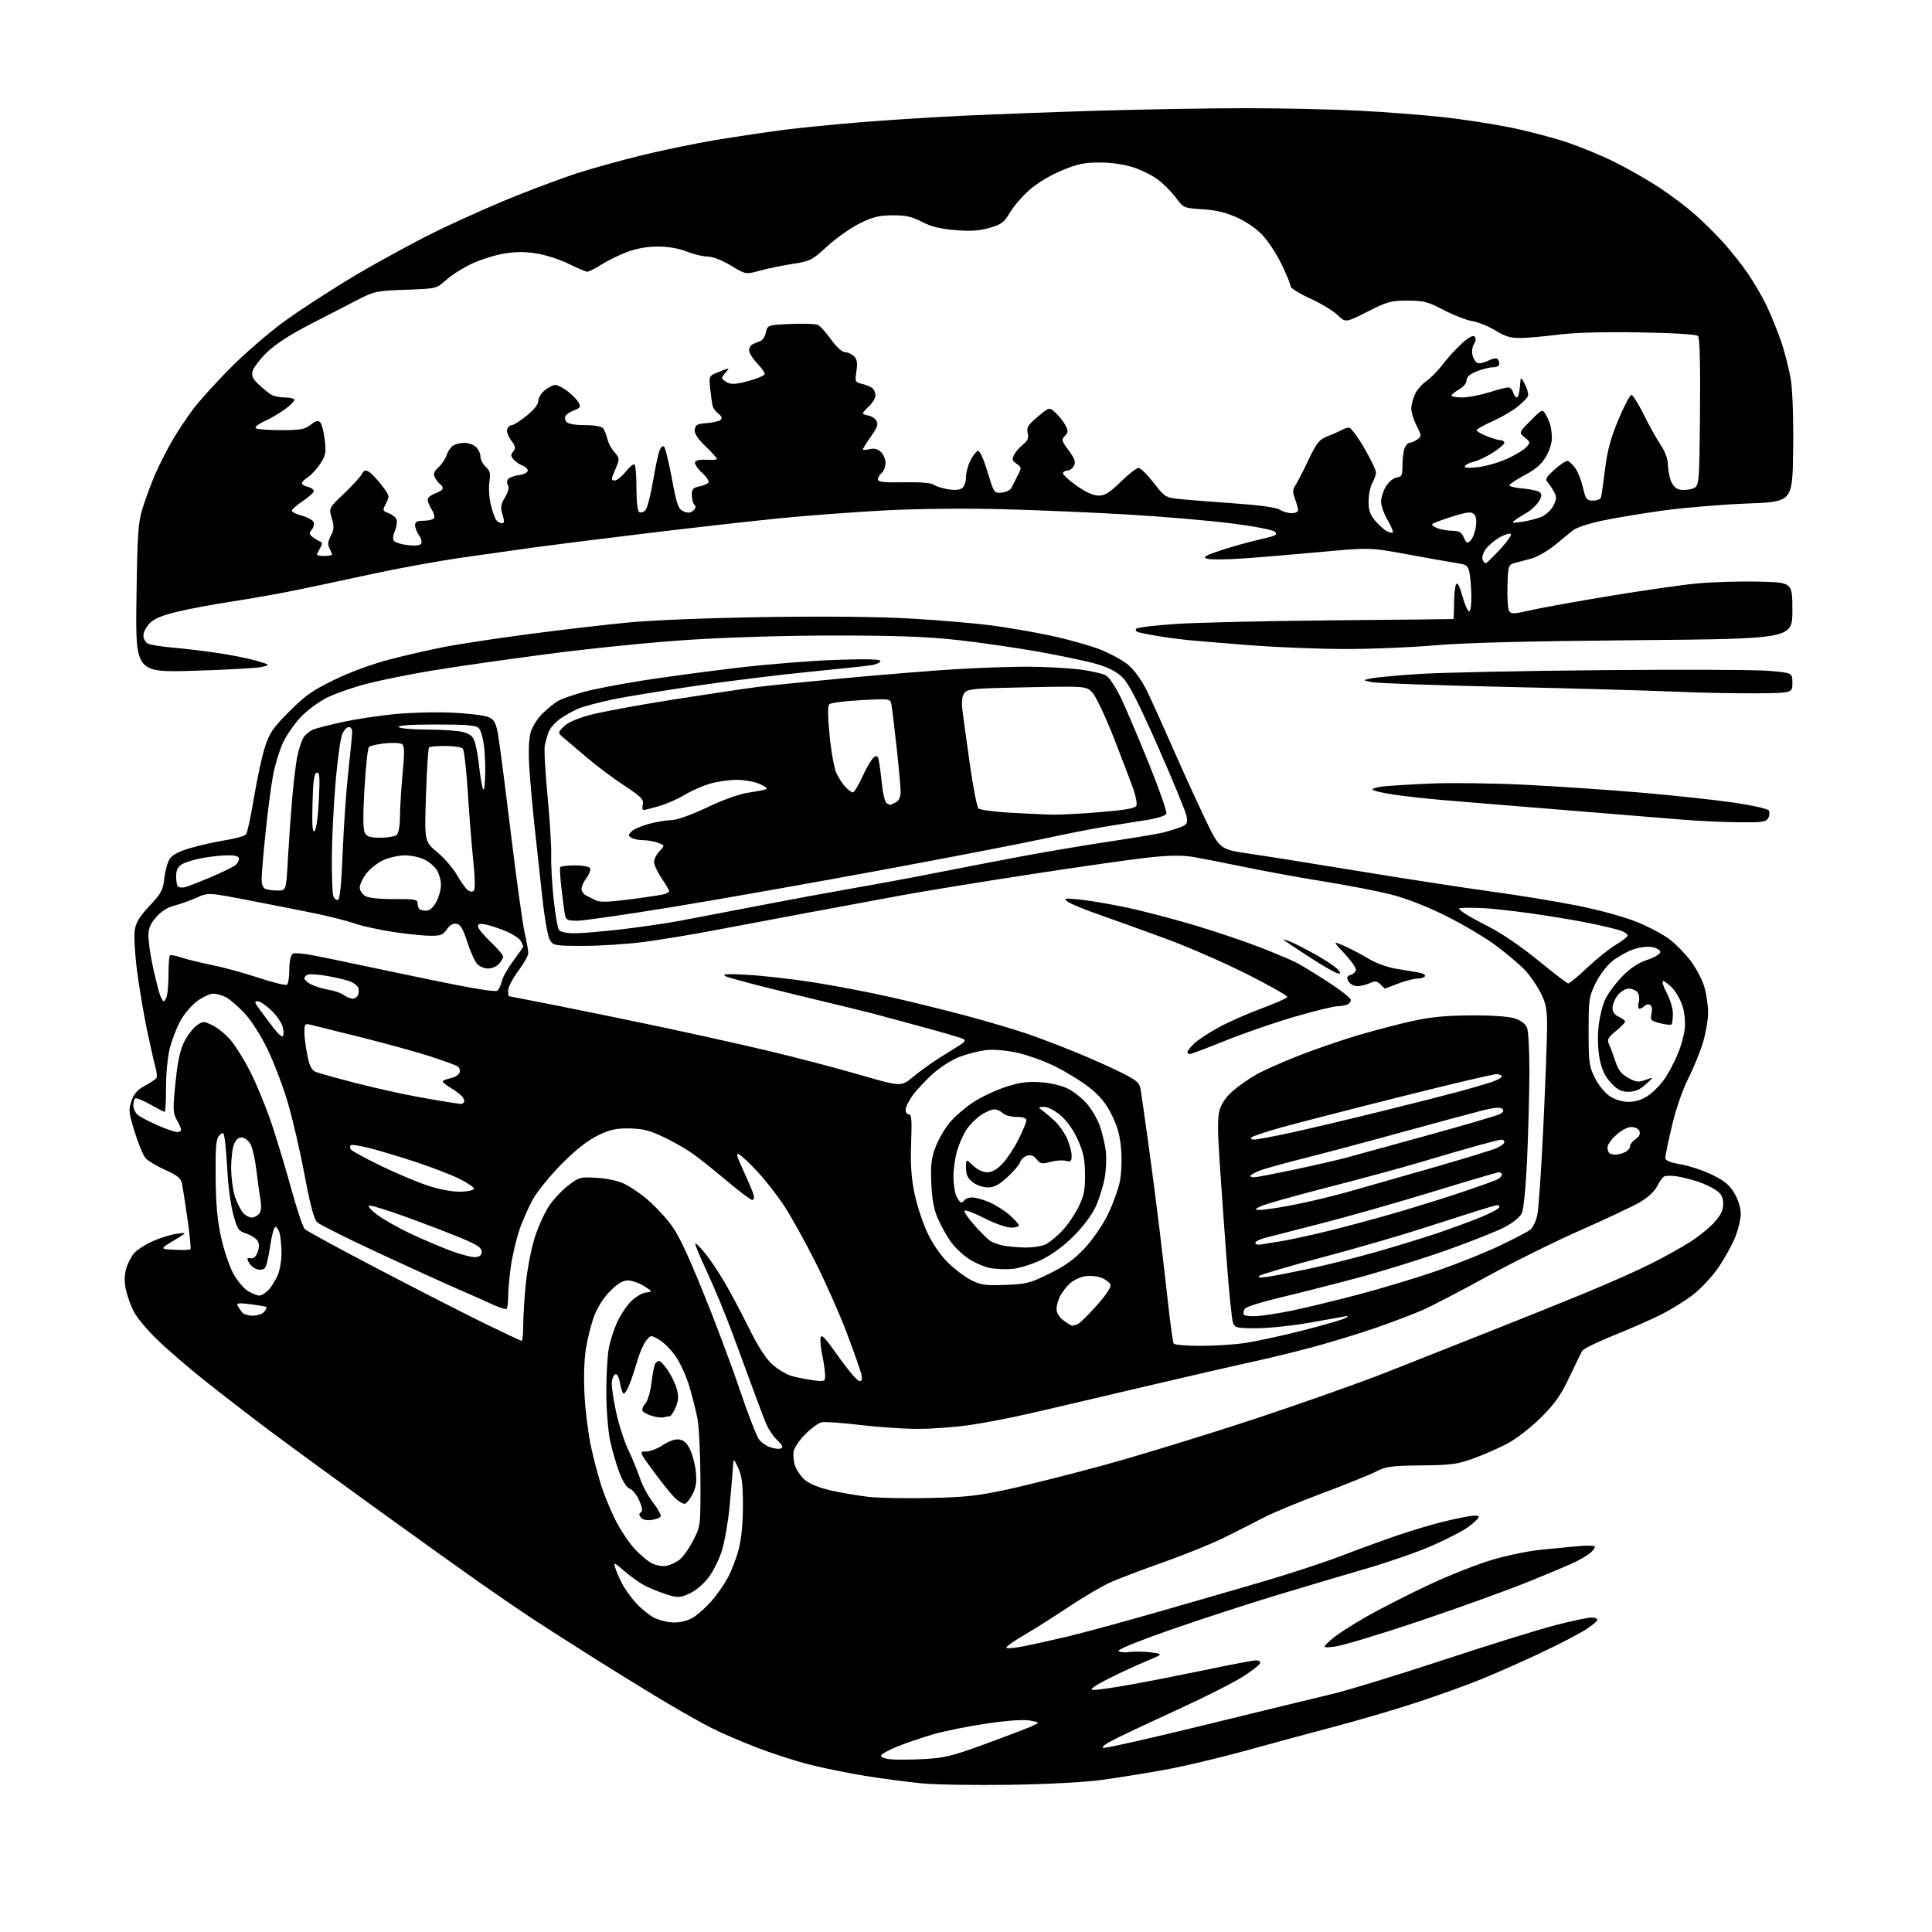 <?xml version="1.0" encoding="UTF-8" standalone="no"?>
<svg 
  version="1.1" 
  xmlns="http://www.w3.org/2000/svg" 
  xmlns:xlink="http://www.w3.org/1999/xlink" 
  xmlns:svg="http://www.w3.org/2000/svg"
  xmlns:rdf="http://www.w3.org/1999/02/22-rdf-syntax-ns#"
  xmlns:cc="http://creativecommons.org/ns#"
  xmlns:dc="http://purl.org/dc/elements/1.1/"
  viewBox="0 0 768 768"
  width="768"
  height="768"
>
<style>svg {background-color: white; }</style>"
<path stroke="none" fill="black" fill-rule="evenodd" d="M401.50,709.48C387.75,709.69 372.00,709.44 366.50,708.92C361.00,708.40 350.92,707.07 344.10,705.97C337.28,704.86 327.15,702.81 321.60,701.40C316.04,700.00 306.51,696.90 300.42,694.52C294.32,692.14 286.52,688.78 283.09,687.04C279.65,685.31 271.82,680.92 265.67,677.28C259.53,673.65 246.62,665.72 237.00,659.67C227.38,653.62 215.68,646.13 211.00,643.04C206.32,639.94 197.10,633.62 190.50,628.99C183.90,624.36 165.45,611.15 149.50,599.64C133.55,588.12 114.44,574.16 107.02,568.60C99.61,563.05 88.14,554.19 81.52,548.93C74.91,543.67 66.30,536.24 62.38,532.43C58.47,528.62 54.32,523.63 53.16,521.34C52.00,519.05 50.60,515.18 50.06,512.76C49.39,509.76 49.41,507.08 50.13,504.42C50.71,502.26 52.16,499.43 53.35,498.11C54.53,496.80 57.86,494.67 60.75,493.38C63.64,492.08 67.92,490.76 70.25,490.44C74.50,489.86 74.50,489.86 69.00,493.18C63.50,496.50 63.50,496.50 69.36,496.80C72.59,496.97 75.44,496.89 75.70,496.63C75.97,496.37 75.45,491.06 74.57,484.83C73.68,478.60 72.69,472.22 72.38,470.66C71.91,468.35 70.66,467.31 65.65,465.05C62.27,463.52 58.76,461.42 57.85,460.39C56.94,459.35 55.01,454.68 53.56,450.00C51.15,442.24 51.04,441.16 52.28,437.61C53.26,434.78 54.69,433.15 57.56,431.61C59.72,430.45 61.78,429.10 62.14,428.62C62.49,428.13 62.38,426.33 61.88,424.62C61.39,422.90 59.89,416.32 58.55,410.00C57.22,403.68 55.39,392.91 54.50,386.07C53.60,379.14 53.19,371.86 53.57,369.61C54.06,366.66 55.63,364.13 59.48,360.05C64.10,355.15 64.79,353.87 65.33,349.12C65.66,346.17 66.63,342.69 67.47,341.40C68.51,339.81 71.19,338.42 75.76,337.09C79.46,336.00 85.74,334.60 89.69,333.98C93.65,333.35 97.31,332.31 97.81,331.67C98.32,331.03 99.74,324.43 100.97,317.00C102.21,309.57 104.15,300.57 105.30,297.00C107.08,291.43 108.46,289.41 114.94,282.89C121.28,276.50 124.19,274.45 133.00,270.18C139.25,267.16 148.16,263.89 155.00,262.11C161.32,260.47 171.22,258.21 177.00,257.09C182.78,255.97 197.85,253.69 210.50,252.03C223.15,250.36 240.93,248.29 250.00,247.43C259.65,246.51 282.27,245.62 304.50,245.29C328.73,244.94 349.75,245.16 362.50,245.91C373.50,246.56 387.62,247.76 393.89,248.58C400.15,249.40 410.72,251.21 417.39,252.62C424.05,254.02 432.91,256.49 437.08,258.09C441.24,259.70 446.44,262.54 448.62,264.41C450.96,266.41 453.94,270.58 455.90,274.59C457.72,278.32 462.27,288.38 466.01,296.94C469.76,305.50 475.53,318.16 478.83,325.07C484.84,337.64 484.84,337.64 496.67,339.36C503.18,340.30 523.35,343.52 541.50,346.50C559.65,349.48 583.05,353.08 593.50,354.50C603.95,355.92 619.14,358.42 627.26,360.04C635.60,361.71 645.79,364.52 650.66,366.48C655.41,368.40 661.33,371.55 663.82,373.49C666.31,375.43 670.06,379.30 672.16,382.09C674.25,384.88 676.65,389.46 677.49,392.26C678.32,395.07 679.00,399.71 679.00,402.58C679.00,405.44 678.05,410.87 676.89,414.63C675.72,418.40 673.07,424.86 670.99,428.99C668.78,433.39 666.13,441.09 664.61,447.57C663.17,453.66 662.00,459.35 662.00,460.21C662.00,461.36 663.70,462.08 668.25,462.88C671.69,463.49 677.31,465.36 680.74,467.05C685.54,469.41 687.56,471.11 689.49,474.40C691.04,477.03 691.99,480.18 691.98,482.59C691.96,484.74 690.93,488.98 689.69,492.00C688.44,495.02 685.50,500.33 683.15,503.78C680.80,507.24 676.32,512.07 673.19,514.53C670.06,516.99 664.15,520.66 660.06,522.68C655.97,524.71 647.45,528.44 641.14,530.98C634.82,533.52 629.30,536.25 628.88,537.05C628.45,537.85 626.18,542.55 623.83,547.50C620.47,554.60 618.08,557.98 612.53,563.51C608.54,567.49 602.80,571.94 599.25,573.82C595.81,575.63 589.73,578.31 585.75,579.75C579.38,582.07 576.87,582.40 565.00,582.52C553.07,582.65 550.98,582.93 547.07,584.94C544.63,586.20 534.96,590.10 525.57,593.61C516.18,597.13 505.57,601.54 502.00,603.43C498.43,605.31 491.45,608.84 486.50,611.28C481.55,613.72 470.75,618.09 462.50,621.00C454.25,623.90 444.77,627.50 441.44,628.99C438.10,630.48 430.68,634.85 424.94,638.68C419.20,642.52 411.24,647.56 407.25,649.88C403.26,652.19 400.00,654.47 400.00,654.93C400.00,655.39 403.04,655.18 406.75,654.45C410.46,653.73 418.45,651.95 424.50,650.51C430.55,649.06 446.30,644.79 459.50,641.00C472.70,637.22 491.98,631.65 502.35,628.61C512.72,625.58 526.67,620.99 533.35,618.42C540.03,615.85 550.00,612.22 555.50,610.34C561.00,608.47 568.88,606.10 573.00,605.08C577.12,604.05 582.22,602.97 584.32,602.66C586.82,602.30 588.01,602.48 587.77,603.18C587.57,603.78 585.63,605.55 583.46,607.13C581.28,608.70 574.83,612.02 569.13,614.49C563.43,616.97 551.73,621.04 543.13,623.54C534.53,626.04 518.50,630.80 507.50,634.12C496.50,637.44 477.72,643.55 465.77,647.70C453.37,652.01 444.30,655.67 444.64,656.23C444.98,656.77 446.88,656.99 448.88,656.71C450.87,656.43 454.75,656.50 457.50,656.85C462.50,657.50 462.50,657.50 455.50,660.42C451.65,662.02 444.90,665.15 440.50,667.36C435.71,669.77 433.18,671.53 434.18,671.75C435.11,671.95 442.08,670.99 449.68,669.62C457.28,668.24 471.15,665.51 480.50,663.56C489.85,661.60 498.29,660.00 499.25,660.00C500.21,660.00 501.00,660.46 501.00,661.02C501.00,661.58 497.96,663.99 494.25,666.38C490.54,668.76 479.40,674.42 469.50,678.95C459.60,683.48 448.19,688.84 444.14,690.85C439.29,693.26 437.45,694.60 438.73,694.80C439.80,694.96 457.96,690.85 479.08,685.67C500.21,680.48 522.67,675.03 529.00,673.54C535.33,672.06 555.35,665.94 573.50,659.95C591.65,653.96 611.82,647.69 618.32,646.03C624.82,644.36 631.23,643.00 632.57,643.00C633.91,643.00 635.00,643.40 635.00,643.90C635.00,644.39 632.85,646.17 630.23,647.85C627.61,649.54 619.72,653.63 612.70,656.94C605.68,660.26 595.11,664.95 589.22,667.36C583.32,669.77 571.52,674.02 563.00,676.81C554.48,679.60 539.85,683.90 530.50,686.36C521.15,688.83 505.18,693.15 495.00,695.96C484.82,698.77 470.43,702.18 463.00,703.53C455.57,704.87 444.32,706.68 438.00,707.54C431.17,708.47 416.36,709.26 401.50,709.48zM367.00,699.27C375.33,698.85 378.33,698.12 391.31,693.38C399.45,690.41 407.77,687.24 409.81,686.34C413.50,684.70 413.50,684.70 409.50,683.95C406.95,683.47 400.70,683.90 392.31,685.12C385.05,686.17 375.38,688.12 370.81,689.46C366.24,690.80 359.82,692.99 356.54,694.34C353.25,695.69 350.41,697.26 350.22,697.83C350.03,698.40 351.59,699.07 353.69,699.32C355.78,699.56 361.77,699.54 367.00,699.27zM530.62,654.54C525.50,655.12 525.50,655.12 529.13,651.81C531.13,649.99 537.65,645.75 543.63,642.39C549.61,639.03 560.80,633.35 568.50,629.76C576.20,626.17 587.23,621.82 593.00,620.09C598.77,618.37 607.55,616.55 612.50,616.05C617.45,615.55 624.31,614.89 627.75,614.59C631.19,614.28 634.00,614.40 634.00,614.86C634.00,615.32 633.21,616.38 632.25,617.23C631.29,618.07 628.70,619.66 626.50,620.75C624.30,621.84 615.52,625.55 607.00,628.99C598.48,632.43 578.95,639.46 563.62,644.61C548.28,649.76 533.43,654.23 530.62,654.54zM267.88,644.96C270.63,644.98 273.51,644.23 275.60,642.94C277.44,641.80 280.66,638.92 282.76,636.54C284.85,634.16 287.78,629.98 289.27,627.25C290.75,624.52 292.72,619.41 293.64,615.89C294.72,611.78 295.32,605.58 295.32,598.50C295.32,589.84 294.92,586.65 293.44,583.50C291.57,579.50 291.57,579.50 291.30,584.00C291.15,586.48 290.55,593.34 289.98,599.25C289.41,605.16 288.05,612.85 286.98,616.34C285.90,619.84 283.48,624.70 281.61,627.15C279.69,629.67 276.43,632.40 274.10,633.46C270.48,635.09 269.47,635.16 265.74,634.04C263.41,633.34 259.60,631.88 257.28,630.79C254.96,629.70 250.97,626.96 248.40,624.71C244.26,621.06 243.82,620.88 244.50,623.05C244.91,624.40 246.12,627.21 247.17,629.30C248.22,631.38 250.72,634.90 252.72,637.11C254.72,639.32 257.96,641.98 259.93,643.02C261.89,644.06 265.47,644.93 267.88,644.96zM265.00,622.44C266.38,622.15 268.62,621.10 270.00,620.11C271.38,619.12 273.85,615.68 275.50,612.46C278.50,606.62 278.50,606.62 278.44,588.06C278.40,577.85 277.85,566.88 277.21,563.68C276.57,560.47 275.12,554.78 274.00,551.02C272.88,547.26 270.51,542.02 268.73,539.38C266.96,536.74 263.97,533.69 262.10,532.61C258.71,530.64 258.71,530.64 256.85,532.94C255.82,534.20 254.26,537.77 253.37,540.87C252.48,543.97 251.08,548.19 250.26,550.25C249.45,552.31 248.42,554.00 247.98,554.00C247.54,554.00 246.87,552.18 246.49,549.95C246.09,547.57 245.33,546.05 244.65,546.28C244.02,546.48 243.36,547.84 243.19,549.29C243.02,550.74 243.78,556.10 244.89,561.21C246.00,566.32 248.22,573.20 249.81,576.50C251.40,579.80 253.47,584.81 254.40,587.64C255.33,590.47 257.69,594.84 259.64,597.34C261.59,599.84 262.92,602.32 262.60,602.83C262.29,603.35 260.66,603.97 258.99,604.21C257.13,604.49 255.51,604.12 254.80,603.25C253.93,602.22 253.92,601.66 254.76,601.15C255.56,600.66 255.36,599.28 254.06,596.37C253.05,594.13 251.39,592.07 250.36,591.79C249.21,591.48 247.64,589.05 246.23,585.39C244.97,582.15 243.30,576.35 242.49,572.50C241.69,568.64 241.03,560.06 241.02,553.39C241.01,546.72 241.45,538.88 242.01,535.96C242.56,533.04 244.06,528.36 245.34,525.57C246.62,522.77 249.10,519.06 250.84,517.31C252.59,515.56 255.26,513.98 256.76,513.80C259.50,513.46 259.50,513.46 256.00,511.24C254.07,510.01 251.20,509.01 249.62,509.00C247.55,509.00 245.54,510.21 242.52,513.25C239.91,515.87 237.48,519.71 236.15,523.27C234.98,526.45 233.50,532.30 232.88,536.27C232.19,540.66 231.99,548.01 232.38,555.00C232.73,561.33 233.92,570.55 235.02,575.50C236.11,580.45 237.97,587.42 239.15,591.00C240.32,594.58 242.82,600.57 244.69,604.33C246.57,608.09 249.99,613.21 252.30,615.73C254.61,618.24 257.85,620.89 259.50,621.63C261.15,622.37 263.62,622.73 265.00,622.44zM272.36,597.74C271.73,597.93 270.07,597.06 268.66,595.80C267.25,594.53 263.38,589.79 260.05,585.25C254.01,577.00 254.01,577.00 256.86,577.00C258.44,577.00 261.41,575.85 263.49,574.45C265.74,572.91 268.30,572.01 269.87,572.20C271.77,572.42 273.01,573.54 274.32,576.22C275.32,578.27 276.36,582.32 276.63,585.22C276.99,589.12 276.65,591.40 275.31,593.94C274.32,595.83 272.99,597.54 272.36,597.74zM369.50,595.48C383.69,595.17 388.79,594.61 400.36,592.11C407.99,590.46 425.09,586.15 438.36,582.54C451.64,578.93 478.25,570.79 497.50,564.45C516.75,558.11 541.05,549.52 551.50,545.36C561.95,541.19 579.95,534.07 591.50,529.52C603.05,524.97 620.23,518.06 629.69,514.16C639.14,510.27 651.04,504.99 656.13,502.43C661.23,499.87 668.19,496.01 671.61,493.85C675.04,491.69 679.45,488.14 681.42,485.96C684.06,483.03 685.00,481.09 685.00,478.57C685.00,475.96 684.34,474.67 682.25,473.19C680.74,472.11 677.48,470.56 675.00,469.73C672.52,468.91 668.70,467.95 666.50,467.60C664.30,467.26 662.00,467.32 661.39,467.74C660.78,468.16 659.53,469.96 658.62,471.74C657.62,473.69 654.87,476.18 651.73,477.99C648.85,479.64 638.22,484.64 628.11,489.11C617.99,493.57 601.23,501.88 590.87,507.57C580.50,513.26 568.98,519.25 565.26,520.88C561.54,522.50 553.16,525.67 546.63,527.92C540.11,530.17 529.08,533.54 522.13,535.42C515.19,537.29 503.88,540.05 497.00,541.54C490.12,543.03 470.55,547.53 453.50,551.55C436.45,555.57 416.65,560.21 409.50,561.85C402.35,563.50 391.72,565.56 385.87,566.42C380.03,567.29 370.59,568.00 364.91,568.00C359.23,568.00 348.77,567.29 341.67,566.42C334.57,565.55 327.75,565.10 326.51,565.41C325.27,565.72 322.45,567.78 320.24,570.00C318.02,572.21 315.92,575.19 315.56,576.61C315.20,578.04 315.41,580.72 316.02,582.57C316.63,584.42 318.45,587.04 320.06,588.40C321.88,589.92 325.85,591.50 330.51,592.53C334.65,593.45 341.29,594.58 345.27,595.03C349.24,595.49 360.15,595.69 369.50,595.48zM309.25,575.94C310.21,575.97 311.00,575.63 311.00,575.17C311.00,574.72 309.93,573.35 308.63,572.12C307.32,570.89 305.54,568.23 304.66,566.20C303.79,564.16 301.44,558.00 299.44,552.50C297.44,547.00 293.62,536.63 290.95,529.46C288.28,522.28 283.81,511.53 281.03,505.56C278.24,499.59 276.14,494.52 276.37,494.30C276.59,494.07 278.36,495.83 280.30,498.20C282.23,500.56 285.79,505.88 288.19,510.00C290.60,514.12 294.94,522.31 297.84,528.18C301.29,535.19 304.43,540.06 306.98,542.36C309.11,544.29 312.58,546.36 314.68,546.97C316.78,547.57 320.64,548.34 323.25,548.67C327.85,549.26 328.00,549.20 328.00,546.69C328.00,545.26 327.52,541.84 326.93,539.09C326.33,536.33 326.00,533.08 326.18,531.86C326.44,530.08 327.86,531.55 333.35,539.32C337.12,544.64 340.84,549.00 341.62,549.00C342.66,549.00 342.86,548.26 342.39,546.25C342.03,544.74 339.45,537.42 336.66,530.00C333.87,522.58 328.17,509.73 324.01,501.46C319.84,493.19 314.25,483.13 311.58,479.12C308.91,475.10 304.24,469.14 301.21,465.86C298.18,462.59 294.89,459.48 293.89,458.94C292.45,458.17 292.76,459.42 295.46,465.24C297.32,469.23 299.13,473.51 299.49,474.75C299.88,476.13 299.70,477.00 299.02,477.00C298.40,477.00 293.76,473.50 288.70,469.22C283.64,464.94 277.35,459.96 274.73,458.16C272.10,456.35 266.96,453.47 263.30,451.76C258.07,449.31 255.24,448.63 250.07,448.57C244.73,448.51 242.38,449.05 237.52,451.44C233.58,453.37 228.79,457.13 223.52,462.44C219.11,466.87 214.01,473.05 212.18,476.17C210.35,479.28 207.80,484.97 206.50,488.81C205.20,492.65 203.66,499.25 203.07,503.47C202.48,507.69 202.00,513.06 202.00,515.41C202.00,517.75 201.73,519.94 201.40,520.27C201.06,520.60 198.48,519.80 195.65,518.48C192.82,517.16 186.45,514.33 181.50,512.20C176.55,510.06 162.47,503.65 150.22,497.95C137.96,492.25 127.12,486.83 126.12,485.90C124.82,484.69 123.37,479.24 121.03,466.85C119.23,457.31 116.21,444.32 114.32,438.00C112.44,431.68 108.85,422.27 106.36,417.11C103.69,411.60 99.91,405.68 97.19,402.77C94.65,400.05 91.33,397.19 89.83,396.41C88.33,395.64 86.04,395.00 84.75,395.00C83.45,395.00 80.59,396.33 78.38,397.95C76.18,399.57 73.18,403.09 71.72,405.77C70.26,408.46 68.38,413.30 67.53,416.53C66.66,419.88 66.00,426.64 66.00,432.21C66.00,437.59 65.77,442.00 65.48,442.00C65.20,442.00 62.58,440.65 59.65,439.00C56.73,437.35 54.03,436.30 53.67,436.67C53.30,437.03 53.00,438.31 53.00,439.51C53.00,440.71 53.79,442.35 54.75,443.17C55.71,443.98 59.26,445.85 62.63,447.32C65.99,448.79 69.48,450.00 70.38,450.00C71.27,450.00 72.00,449.59 72.00,449.08C72.00,448.58 71.23,446.82 70.29,445.18C68.74,442.49 68.69,441.05 69.75,430.46C70.60,421.99 71.56,417.45 73.21,414.16C74.47,411.65 76.68,408.75 78.13,407.70C80.65,405.87 80.90,405.86 84.41,407.53C86.42,408.48 89.67,411.11 91.63,413.38C93.58,415.65 97.21,421.50 99.67,426.39C102.14,431.29 105.91,440.51 108.04,446.89C110.17,453.28 113.69,464.97 115.87,472.87C118.04,480.78 120.42,487.85 121.16,488.59C121.90,489.32 135.10,496.51 150.50,504.55C165.90,512.60 184.86,522.29 192.64,526.09C200.41,529.89 207.05,533.00 207.39,533.00C207.72,533.00 208.00,530.12 208.00,526.61C208.00,523.09 208.47,515.62 209.05,510.01C209.62,504.40 211.20,496.29 212.56,491.99C213.92,487.70 216.49,482.02 218.26,479.37C220.04,476.73 223.52,473.04 225.98,471.17C230.29,467.90 230.73,467.78 237.48,468.23C241.85,468.51 246.04,469.47 248.57,470.77C250.81,471.92 254.56,474.46 256.91,476.43C259.27,478.39 263.21,482.45 265.67,485.44C269.15,489.67 272.12,495.67 278.91,512.19C283.73,523.91 290.48,541.83 293.91,552.00C297.35,562.17 300.91,571.34 301.83,572.37C302.75,573.40 304.40,574.60 305.50,575.05C306.60,575.50 308.29,575.90 309.25,575.94zM263.83,563.41C263.10,563.63 261.06,563.40 259.30,562.89C257.54,562.38 255.81,561.50 255.45,560.92C255.10,560.35 255.56,559.04 256.49,558.01C257.45,556.95 258.52,553.34 258.98,549.65C259.42,546.08 260.09,542.67 260.45,542.08C260.82,541.48 261.53,541.00 262.02,541.00C262.52,541.00 264.08,542.69 265.49,544.75C266.89,546.81 268.50,550.17 269.05,552.21C269.82,555.05 269.71,556.76 268.58,559.46C267.77,561.41 266.67,563.00 266.13,563.00C265.60,563.00 264.56,563.18 263.83,563.41zM476.99,535.00C482.41,535.00 490.28,534.52 494.46,533.94C498.64,533.36 509.07,531.11 517.63,528.94C526.20,526.76 533.95,524.51 534.85,523.93C536.20,523.07 536.04,522.97 534.00,523.38C532.62,523.66 526.15,524.82 519.62,525.95C513.09,527.08 503.96,528.00 499.35,528.00C491.55,528.00 490.89,527.84 490.12,525.75C489.67,524.51 488.56,513.60 487.65,501.50C486.74,489.40 485.48,471.73 484.85,462.23C483.97,449.05 483.97,444.04 484.87,441.04C485.61,438.57 487.59,435.80 490.22,433.54C492.52,431.57 496.67,428.68 499.45,427.12C502.23,425.55 509.68,422.23 516.00,419.74C522.33,417.24 532.96,413.58 539.63,411.59C546.30,409.61 556.20,407.02 561.63,405.83C568.90,404.25 575.06,403.67 585.00,403.64C593.58,403.61 599.89,404.07 602.31,404.89C604.75,405.73 606.46,407.09 607.06,408.66C607.58,410.02 607.98,417.96 607.96,426.32C607.93,434.67 607.53,450.05 607.06,460.50C606.56,471.53 605.69,480.62 604.97,482.18C604.23,483.80 601.52,486.02 598.12,487.81C595.03,489.44 584.62,493.57 575.00,496.99C565.38,500.41 549.40,505.37 539.50,508.01C529.60,510.65 515.69,514.19 508.58,515.87C501.47,517.56 495.29,519.51 494.85,520.22C494.40,520.92 494.18,521.95 494.36,522.50C494.55,523.05 496.90,523.36 499.60,523.18C502.29,523.00 508.67,522.00 513.77,520.96C518.87,519.91 530.79,517.01 540.27,514.52C549.75,512.02 564.02,507.69 572.00,504.90C579.98,502.11 591.00,497.67 596.50,495.03C602.00,492.40 607.31,489.61 608.31,488.84C609.30,488.07 610.54,485.52 611.07,483.17C611.60,480.83 612.70,464.86 613.51,447.70C614.32,430.54 614.99,412.74 614.99,408.15C615.00,401.17 614.58,398.94 612.43,394.65C611.02,391.82 608.21,387.75 606.18,385.62C604.16,383.49 599.03,379.14 594.78,375.96C590.54,372.78 581.54,367.43 574.78,364.08C567.00,360.22 558.95,357.09 552.81,355.54C547.48,354.20 535.78,351.92 526.81,350.49C517.84,349.06 503.75,346.50 495.50,344.80C487.25,343.11 477.80,341.25 474.51,340.68C470.29,339.95 465.26,339.98 457.51,340.77C451.45,341.38 430.30,344.38 410.50,347.42C390.70,350.46 367.30,354.27 358.50,355.89C349.70,357.50 332.60,360.67 320.50,362.94C308.40,365.20 291.52,368.38 283.00,369.99C274.48,371.61 262.19,373.63 255.70,374.47C249.21,375.31 238.53,376.00 231.97,376.00C220.69,376.00 219.97,375.88 218.62,373.75C217.81,372.48 216.49,365.18 215.60,357.00C214.72,349.02 213.35,336.43 212.55,329.00C211.74,321.57 210.79,311.00 210.43,305.50C210.01,299.12 210.18,294.00 210.89,291.35C211.56,288.91 213.56,285.69 215.76,283.53C217.82,281.51 220.68,279.23 222.13,278.46C223.57,277.70 228.04,276.17 232.05,275.05C236.06,273.94 246.63,271.90 255.55,270.51C264.46,269.12 281.37,266.84 293.13,265.45C304.88,264.06 322.49,262.64 332.25,262.31C344.25,261.90 350.00,262.04 350.00,262.74C350.00,263.31 348.54,264.04 346.75,264.37C344.96,264.69 334.05,265.87 322.50,266.98C310.95,268.09 290.48,270.61 277.00,272.57C263.52,274.53 248.22,277.04 243.00,278.16C237.78,279.28 231.93,280.85 230.00,281.65C228.07,282.44 224.85,284.23 222.84,285.62C220.83,287.01 218.73,289.35 218.17,290.82C217.62,292.30 216.90,294.73 216.57,296.23C216.24,297.73 216.72,306.73 217.64,316.23C218.56,325.73 219.22,336.43 219.11,340.00C219.00,343.57 219.44,351.45 220.08,357.50C220.73,363.55 221.71,369.06 222.25,369.75C222.82,370.46 225.46,371.00 228.37,371.00C231.19,371.00 239.55,370.29 246.94,369.43C254.34,368.57 264.91,367.03 270.44,366.00C275.97,364.97 289.95,362.29 301.50,360.05C313.05,357.81 330.38,354.61 340.00,352.93C349.62,351.26 364.02,348.58 372.00,346.99C379.98,345.40 395.05,342.49 405.50,340.53C415.95,338.57 432.15,335.84 441.50,334.45C450.85,333.06 460.30,331.47 462.50,330.92C464.70,330.36 467.78,329.40 469.35,328.79C471.83,327.82 472.14,327.26 471.71,324.57C471.43,322.87 466.36,310.51 460.45,297.12C452.68,279.53 448.76,271.83 446.34,269.41C444.05,267.11 440.85,265.42 436.24,264.04C432.53,262.94 422.07,260.71 413.00,259.09C403.93,257.48 389.30,255.37 380.50,254.40C368.63,253.09 356.23,252.64 332.50,252.63C313.08,252.62 290.08,253.29 274.00,254.33C259.06,255.29 234.19,257.80 217.00,260.07C200.22,262.28 179.75,265.22 171.50,266.61C163.25,267.99 152.00,270.25 146.50,271.63C141.00,273.01 133.69,275.52 130.27,277.20C126.67,278.96 122.09,282.34 119.45,285.16C116.92,287.86 113.75,292.48 112.40,295.44C111.05,298.39 109.31,304.12 108.55,308.16C107.78,312.20 106.45,322.37 105.58,330.76C104.71,339.15 104.00,347.54 104.00,349.40C104.00,351.57 104.57,353.00 105.58,353.39C106.45,353.73 108.64,354.00 110.45,354.00C113.74,354.00 113.74,354.00 114.43,341.75C114.80,335.01 115.55,324.32 116.09,318.00C116.62,311.68 117.54,304.02 118.12,301.00C118.71,297.98 119.84,294.47 120.64,293.21C121.45,291.94 123.25,290.47 124.65,289.94C126.05,289.41 131.30,288.08 136.31,286.99C141.32,285.89 150.61,284.49 156.96,283.86C163.31,283.24 173.71,282.99 180.08,283.31C186.44,283.62 192.84,284.42 194.28,285.08C196.38,286.04 197.11,287.33 197.88,291.39C198.42,294.20 200.71,311.80 202.98,330.50C205.25,349.20 207.76,367.34 208.56,370.81C209.35,374.28 210.00,377.91 210.00,378.88C210.00,379.85 208.20,383.05 206.00,386.00C203.80,388.95 202.00,392.40 202.00,393.68C202.00,394.96 202.11,396.00 202.25,396.00C202.39,396.00 210.38,397.56 220.00,399.45C229.62,401.35 248.29,405.18 261.49,407.96C274.68,410.74 294.25,415.09 304.99,417.63C315.72,420.17 332.08,424.44 341.35,427.13C358.20,432.02 358.20,432.02 362.85,428.16C365.41,426.03 369.98,422.72 373.00,420.80C376.02,418.88 379.81,416.50 381.40,415.53C383.62,414.18 383.97,413.57 382.90,412.99C382.13,412.57 374.52,410.34 366.00,408.04C357.48,405.73 348.93,403.42 347.00,402.90C345.07,402.38 331.47,399.06 316.76,395.53C302.06,392.00 289.23,388.61 288.26,388.00C286.94,387.16 289.24,387.05 297.50,387.53C303.55,387.88 315.31,389.23 323.63,390.54C331.95,391.84 345.90,394.52 354.63,396.50C363.36,398.48 377.02,401.86 385.00,404.02C392.98,406.18 403.32,409.24 408.00,410.83C412.68,412.42 421.53,415.79 427.68,418.31C433.83,420.84 442.02,424.49 445.88,426.44C452.05,429.55 452.97,430.38 453.44,433.24C453.74,435.03 455.10,444.60 456.48,454.50C457.85,464.40 459.87,479.93 460.96,489.00C462.05,498.07 463.63,511.73 464.47,519.35C465.31,526.96 466.25,533.60 466.56,534.10C466.87,534.59 471.56,535.00 476.99,535.00zM426.17,526.97C426.54,526.99 427.51,526.74 428.34,526.42C429.17,526.10 432.58,522.77 435.92,519.01C439.71,514.75 441.79,511.61 441.43,510.68C441.11,509.85 439.53,508.63 437.91,507.96C436.28,507.29 433.35,507.01 431.34,507.33C429.35,507.66 426.61,508.95 425.26,510.21C423.91,511.47 422.18,513.72 421.40,515.20C420.63,516.69 420.00,519.01 420.00,520.37C420.00,521.89 421.05,523.62 422.75,524.88C424.26,526.01 425.80,526.95 426.17,526.97zM100.50,523.00C102.29,523.00 104.32,522.31 105.02,521.48C105.72,520.64 106.11,519.78 105.89,519.57C105.68,519.36 102.85,518.86 99.61,518.46C94.74,517.86 93.86,517.97 94.51,519.12C94.95,519.88 95.75,521.06 96.28,521.75C96.81,522.44 98.71,523.00 100.50,523.00zM103.08,515.00C103.94,515.00 105.61,513.98 106.78,512.74C107.95,511.49 109.60,508.81 110.45,506.77C111.30,504.73 111.96,500.69 111.90,497.78C111.85,494.88 111.51,491.46 111.15,490.19C110.79,488.92 110.05,487.80 109.50,487.69C108.95,487.59 108.01,491.01 107.41,495.29C106.81,499.57 105.84,503.56 105.26,504.14C104.68,504.72 103.26,504.90 102.10,504.53C100.94,504.16 99.52,502.97 98.93,501.87C98.04,500.21 98.16,499.93 99.64,500.19C100.81,500.40 101.74,499.57 102.41,497.70C103.11,495.78 103.09,494.36 102.37,493.20C101.78,492.26 99.78,490.99 97.90,490.37C94.82,489.35 94.33,488.65 92.75,482.87C91.79,479.37 90.75,472.00 90.45,466.50C90.14,461.00 89.66,454.97 89.38,453.11C88.90,449.98 88.73,449.84 87.23,451.34C85.88,452.70 85.63,455.35 85.72,467.73C85.80,478.63 86.36,484.94 87.88,491.81C89.01,496.92 91.19,503.41 92.72,506.22C94.25,509.03 96.85,512.16 98.50,513.16C100.15,514.17 102.21,514.99 103.08,515.00zM399.66,510.77C408.06,510.44 409.53,510.06 417.29,506.22C423.64,503.07 427.17,500.50 431.36,495.97C434.54,492.54 438.46,486.80 440.44,482.69C442.36,478.70 444.45,473.00 445.09,470.01C445.75,466.93 446.01,461.36 445.69,457.14C445.28,451.62 444.32,448.07 441.98,443.30C439.64,438.56 437.34,435.72 433.16,432.40C430.05,429.93 423.90,426.13 419.50,423.94C415.10,421.75 408.12,419.26 404.00,418.40C399.42,417.45 394.62,417.08 391.67,417.46C389.01,417.81 384.42,418.99 381.46,420.10C378.51,421.20 373.75,424.22 370.87,426.80C368.00,429.39 364.38,433.25 362.83,435.40C361.27,437.54 360.00,440.13 360.00,441.15C360.00,442.17 360.59,443.00 361.31,443.00C362.35,443.00 362.54,445.42 362.19,454.35C361.88,462.56 362.23,468.03 363.46,474.09C364.39,478.70 366.66,485.72 368.50,489.70C370.56,494.17 373.68,498.77 376.67,501.75C379.33,504.40 383.52,507.59 386.00,508.84C389.92,510.82 391.69,511.07 399.66,510.77zM504.00,507.54C506.48,507.18 513.90,505.73 520.50,504.32C527.10,502.92 538.76,500.01 546.42,497.84C554.07,495.68 565.09,492.31 570.92,490.36C576.74,488.40 584.76,485.45 588.75,483.81C592.74,482.16 596.00,480.41 596.00,479.91C596.00,479.41 595.66,479.01 595.25,479.02C594.84,479.02 591.12,480.10 587.00,481.41C582.88,482.71 572.52,486.02 564.00,488.76C555.48,491.50 537.92,496.55 525.00,499.99C512.08,503.42 501.05,506.68 500.50,507.22C499.84,507.87 501.04,507.98 504.00,507.54zM402.50,504.41C399.75,504.66 395.59,504.48 393.26,503.99C390.92,503.50 387.08,501.77 384.70,500.14C382.33,498.51 379.20,495.45 377.74,493.34C376.29,491.23 374.09,487.25 372.86,484.50C371.25,480.90 370.51,476.98 370.22,470.50C369.88,463.11 370.19,460.50 371.91,455.92C373.07,452.85 375.68,448.39 377.72,446.01C379.76,443.63 384.00,440.02 387.14,437.99C390.28,435.96 396.04,433.27 399.95,432.02C405.47,430.24 408.53,429.84 413.77,430.22C417.80,430.51 422.16,431.55 424.64,432.82C426.92,433.98 430.31,436.71 432.16,438.88C434.02,441.05 436.31,445.00 437.24,447.66C438.17,450.32 439.22,454.75 439.57,457.50C439.91,460.26 439.70,465.16 439.10,468.40C438.50,471.64 436.90,476.73 435.53,479.71C434.05,482.95 430.52,487.66 426.77,491.39C422.84,495.32 418.08,498.82 414.00,500.79C410.43,502.52 405.25,504.15 402.50,504.41zM189.00,499.72C190.74,499.57 191.50,498.90 191.50,497.54C191.50,496.03 189.66,494.80 183.61,492.27C179.27,490.45 169.48,486.69 161.84,483.91C154.21,481.12 147.41,479.03 146.75,479.25C146.08,479.47 147.56,481.14 150.02,482.96C152.48,484.78 158.31,488.07 162.97,490.28C167.63,492.49 174.83,495.57 178.97,497.12C183.11,498.68 187.62,499.85 189.00,499.72zM407.30,495.90C410.57,495.96 414.28,495.38 415.80,494.58C417.28,493.80 420.16,491.44 422.18,489.33C424.21,487.22 427.10,483.02 428.61,480.00C430.91,475.41 431.35,473.24 431.31,466.92C431.28,460.84 430.71,458.11 428.47,453.11C426.73,449.24 424.15,445.57 421.66,443.44C419.29,441.41 416.59,440.01 415.07,440.03C412.56,440.06 412.55,440.10 414.50,441.55C415.60,442.37 417.81,444.26 419.40,445.75C421.00,447.23 423.12,450.26 424.13,452.48C425.13,454.69 425.97,457.75 425.98,459.27C426.00,461.69 425.70,461.96 423.62,461.44C422.31,461.11 419.55,461.31 417.49,461.88C414.19,462.79 413.55,462.66 412.06,460.83C410.86,459.35 409.76,458.94 408.24,459.42C407.06,459.80 405.84,460.94 405.51,461.96C405.19,462.98 402.93,465.66 400.48,467.91C397.11,471.02 395.23,472.00 392.66,472.00C390.74,472.00 388.12,471.10 386.63,469.93C384.66,468.37 384.00,466.95 384.00,464.24C384.00,460.63 384.00,460.63 386.80,463.31C388.50,464.93 390.73,466.00 392.44,466.00C394.37,466.00 396.30,464.90 398.54,462.52C400.34,460.61 403.21,456.27 404.91,452.86C406.61,449.46 408.00,446.08 408.00,445.34C408.00,444.45 406.69,444.00 404.07,444.00C401.91,444.00 399.47,443.32 398.64,442.50C397.82,441.68 396.28,441.00 395.22,441.00C394.16,441.00 391.78,442.02 389.92,443.27C388.07,444.52 385.52,447.07 384.26,448.94C383.01,450.80 381.31,454.58 380.49,457.34C379.67,460.10 379.00,464.74 379.00,467.63C379.00,470.53 379.52,474.05 380.16,475.45C380.80,476.85 381.67,478.00 382.10,478.00C382.53,478.00 383.16,477.55 383.50,477.00C383.84,476.45 385.18,476.00 386.48,476.00C387.77,476.00 390.83,476.86 393.27,477.90C395.71,478.95 399.35,481.24 401.35,483.01C403.36,484.77 405.00,486.61 405.00,487.10C405.00,487.60 403.59,488.00 401.86,488.00C400.13,488.00 395.42,486.33 391.40,484.29C387.38,482.24 383.79,480.88 383.42,481.25C383.05,481.62 384.88,484.30 387.48,487.21C390.09,490.12 392.94,492.91 393.83,493.42C394.71,493.93 396.80,494.67 398.47,495.07C400.13,495.47 404.11,495.84 407.30,495.90zM501.75,494.63C503.26,494.34 506.52,493.81 509.00,493.45C511.48,493.09 519.12,491.45 526.00,489.81C532.88,488.18 545.48,484.81 554.00,482.34C562.52,479.87 574.90,476.02 581.50,473.79C588.10,471.55 594.29,469.32 595.25,468.83C596.21,468.33 597.00,467.50 597.00,466.96C597.00,466.43 596.49,466.00 595.86,466.00C595.23,466.00 583.65,469.40 570.11,473.56C556.58,477.71 536.73,483.37 526.00,486.13C515.27,488.89 504.81,491.58 502.75,492.11C500.69,492.64 499.00,493.55 499.00,494.12C499.00,494.71 500.17,494.93 501.75,494.63zM100.03,484.00C100.98,484.00 102.31,483.33 102.99,482.51C103.77,481.57 103.99,479.66 103.58,477.26C103.23,475.19 102.52,469.98 101.99,465.68C101.47,461.37 100.46,456.65 99.76,455.18C99.06,453.70 97.55,452.37 96.42,452.20C94.99,452.00 93.98,452.74 93.11,454.66C92.42,456.18 91.87,460.60 91.89,464.48C91.91,468.36 92.63,473.53 93.49,475.97C94.35,478.41 95.79,481.21 96.68,482.20C97.58,483.19 99.09,484.00 100.03,484.00zM501.00,480.96C502.38,480.98 508.10,480.12 513.72,479.05C519.34,477.98 529.02,475.69 535.22,473.96C541.42,472.22 556.58,467.90 568.89,464.36C581.20,460.81 592.79,457.28 594.64,456.51C596.49,455.73 598.00,454.63 598.00,454.05C598.00,453.47 597.53,453.00 596.95,453.00C596.37,453.00 591.75,454.16 586.70,455.57C581.64,456.98 571.65,459.89 564.50,462.03C557.35,464.16 540.70,468.68 527.50,472.06C514.30,475.44 502.38,478.82 501.00,479.57C498.50,480.92 498.50,480.92 501.00,480.96zM183.50,473.72C186.25,473.60 188.47,473.05 188.43,472.50C188.39,471.95 185.88,470.24 182.85,468.71C179.82,467.17 172.20,464.21 165.92,462.12C159.64,460.04 151.25,457.50 147.27,456.48C143.29,455.46 139.76,454.90 139.42,455.25C139.08,455.59 139.09,456.34 139.45,456.92C139.81,457.50 145.37,460.52 151.80,463.63C158.24,466.74 166.88,470.33 171.00,471.61C175.50,473.01 180.50,473.85 183.50,473.72zM498.46,468.00C499.26,468.00 506.34,466.65 514.21,465.00C522.07,463.34 531.65,461.14 535.50,460.11C539.35,459.07 554.17,455.00 568.42,451.05C582.68,447.11 595.22,443.42 596.28,442.85C597.63,442.13 597.90,441.50 597.17,440.77C596.44,440.04 594.05,440.24 589.31,441.42C585.57,442.35 571.25,446.21 557.50,450.00C543.75,453.79 526.02,458.51 518.09,460.50C510.17,462.48 502.18,464.73 500.34,465.50C498.50,466.27 497.00,467.15 497.00,467.45C497.00,467.75 497.66,468.00 498.46,468.00zM642.23,459.00C643.28,459.00 645.00,458.53 646.07,457.96C647.13,457.40 648.00,456.33 648.00,455.59C648.00,454.85 648.98,453.59 650.18,452.80C651.60,451.85 652.13,450.78 651.71,449.68C651.34,448.71 649.98,448.00 648.50,448.00C647.03,448.00 644.47,449.34 642.47,451.16C640.56,452.90 639.00,455.07 639.00,455.99C639.00,456.91 639.30,457.97 639.67,458.33C640.03,458.70 641.19,459.00 642.23,459.00zM498.61,453.00C499.71,453.00 506.69,451.67 514.12,450.05C521.55,448.42 537.73,444.58 550.07,441.52C562.40,438.45 575.88,435.03 580.00,433.91C584.12,432.79 589.64,431.19 592.25,430.36C594.86,429.52 597.00,428.43 597.00,427.92C597.00,427.41 595.98,427.00 594.74,427.00C593.50,427.00 576.29,431.07 556.49,436.04C536.70,441.00 515.55,446.45 509.50,448.14C503.45,449.82 498.07,451.61 497.55,452.10C496.97,452.65 497.38,453.00 498.61,453.00zM183.19,438.85C183.57,438.93 184.14,438.59 184.45,438.08C184.76,437.57 184.32,436.47 183.47,435.62C182.62,434.77 180.59,433.28 178.96,432.32C177.33,431.36 176.00,430.27 176.00,429.91C176.00,429.55 177.36,428.98 179.02,428.65C180.69,428.31 182.33,427.31 182.67,426.42C183.01,425.52 182.67,424.40 181.90,423.90C181.13,423.40 176.22,421.61 171.00,419.92C165.78,418.22 153.40,414.81 143.50,412.33C133.60,409.86 124.49,407.59 123.25,407.30C121.25,406.83 121.00,407.15 121.00,410.22C121.00,412.11 121.52,416.26 122.16,419.43C123.01,423.67 123.87,425.42 125.41,426.06C126.56,426.54 133.57,428.51 141.00,430.42C148.43,432.34 159.45,434.81 165.50,435.92C171.55,437.03 177.85,438.11 179.50,438.32C181.15,438.53 182.81,438.77 183.19,438.85zM647.42,438.00C650.17,438.00 652.76,437.17 655.22,435.49C657.25,434.12 660.20,431.08 661.77,428.74C663.35,426.41 665.62,422.15 666.83,419.28C668.04,416.41 669.31,412.03 669.65,409.54C670.01,406.93 669.73,403.10 668.99,400.47C668.29,397.96 666.47,394.58 664.96,392.95C663.44,391.33 661.72,390.00 661.13,390.00C660.54,390.00 661.17,392.09 662.53,394.65C663.89,397.21 665.00,400.96 665.00,402.98C665.00,405.01 664.75,406.91 664.45,407.21C664.15,407.52 662.10,407.31 659.90,406.75C656.20,405.81 655.95,405.52 656.51,402.96C656.87,401.32 656.65,399.90 655.97,399.48C655.34,399.09 654.32,399.28 653.71,399.89C653.10,400.50 652.19,401.00 651.69,401.00C651.19,401.00 651.08,399.83 651.43,398.40C651.81,396.93 651.58,395.20 650.92,394.40C650.28,393.63 648.72,393.00 647.45,393.00C646.15,393.00 644.24,394.15 643.07,395.63C641.93,397.08 641.00,399.34 641.00,400.66C641.00,402.23 641.85,403.43 643.50,404.18C644.88,404.81 646.00,405.67 646.00,406.09C646.00,406.51 644.34,408.22 642.31,409.89C639.09,412.55 638.76,413.22 639.67,415.22C640.25,416.47 641.38,419.52 642.18,422.00C643.30,425.41 644.53,426.98 647.28,428.49C650.42,430.20 651.37,430.31 654.21,429.26C657.50,428.05 657.50,428.05 654.23,431.03C651.88,433.17 649.96,434.00 647.35,434.00C644.52,434.00 643.03,433.25 640.44,430.51C638.09,428.01 636.80,425.36 635.95,421.26C635.23,417.81 635.02,412.72 635.41,408.51C635.77,404.66 637.00,399.57 638.14,397.20C639.29,394.84 642.33,390.74 644.90,388.10C648.11,384.81 651.21,382.76 654.79,381.57C657.70,380.60 660.00,379.23 660.00,378.46C660.00,377.70 658.55,376.82 656.75,376.49C654.84,376.14 651.70,376.53 649.16,377.43C646.77,378.28 643.08,380.35 640.96,382.03C638.77,383.77 635.90,387.54 634.30,390.79C631.65,396.19 631.50,397.24 631.50,410.00C631.50,422.40 631.70,423.91 634.00,428.50C635.40,431.31 637.99,434.48 639.90,435.75C642.04,437.17 644.82,438.00 647.42,438.00zM472.97,419.00C472.43,419.00 472.00,418.63 472.00,418.19C472.00,417.74 473.24,416.21 474.75,414.78C476.26,413.35 480.64,410.47 484.47,408.38C488.30,406.29 495.94,402.91 501.44,400.89C506.94,398.86 511.56,396.81 511.72,396.33C511.88,395.85 504.70,391.77 495.76,387.26C486.82,382.75 472.30,376.41 463.50,373.17C454.70,369.93 442.70,365.61 436.83,363.56C430.97,361.52 425.34,359.18 424.33,358.38C422.69,357.06 423.18,356.98 429.00,357.55C432.57,357.90 440.90,359.31 447.50,360.68C454.10,362.05 466.72,365.35 475.54,368.01C484.37,370.67 496.25,374.71 501.94,376.98C507.64,379.25 513.69,381.81 515.40,382.69C517.10,383.56 522.66,386.95 527.75,390.24C532.84,393.52 537.00,396.79 537.00,397.50C537.00,398.21 536.29,399.06 535.42,399.39C534.55,399.73 532.79,400.00 531.51,400.00C530.23,400.00 522.80,401.83 514.99,404.07C507.19,406.31 494.76,410.59 487.37,413.57C479.98,416.56 473.50,419.00 472.97,419.00zM112.20,412.00C112.75,412.00 112.88,410.61 112.51,408.75C112.13,406.87 110.22,403.92 107.97,401.75C105.83,399.69 103.33,398.00 102.42,398.00C101.03,398.00 101.16,398.53 103.19,401.25C104.53,403.04 106.88,406.19 108.43,408.25C109.97,410.31 111.67,412.00 112.20,412.00zM65.04,398.00C65.44,398.00 66.04,396.99 66.37,395.75C66.70,394.51 66.98,390.54 66.99,386.92C66.99,383.30 67.24,380.09 67.54,379.80C67.83,379.50 69.78,379.85 71.86,380.56C73.94,381.28 79.43,382.63 84.07,383.57C88.71,384.50 97.13,386.80 102.79,388.67C108.45,390.54 113.51,391.80 114.04,391.48C114.57,391.15 115.00,388.49 115.00,385.56C115.00,382.52 115.54,379.80 116.25,379.22C117.13,378.50 121.69,379.08 131.50,381.17C139.20,382.81 156.97,386.54 171.00,389.45C187.61,392.90 196.91,394.42 197.69,393.81C198.34,393.29 199.15,391.59 199.49,390.04C199.83,388.48 201.89,384.83 204.06,381.92C206.23,379.02 208.00,376.47 208.00,376.25C208.00,376.04 207.57,375.06 207.04,374.07C206.51,373.09 203.92,371.37 201.29,370.25C198.66,369.13 195.04,367.91 193.25,367.53C190.79,367.01 190.00,367.19 190.00,368.25C190.00,369.03 192.25,371.80 195.00,374.40C197.75,377.01 200.00,379.63 200.00,380.24C200.00,380.85 199.26,382.17 198.35,383.17C197.43,384.18 195.48,385.00 194.00,385.00C192.52,385.00 190.56,384.17 189.65,383.16C188.73,382.15 186.97,378.21 185.74,374.41C184.00,369.04 183.03,367.43 181.40,367.20C180.03,367.01 178.71,367.80 177.62,369.45C176.22,371.59 175.19,372.00 171.23,371.99C168.63,371.99 162.00,371.32 156.50,370.50C151.00,369.68 144.03,368.15 141.00,367.10C137.97,366.06 131.00,364.27 125.50,363.14C120.00,362.01 108.13,359.67 99.13,357.93C82.76,354.77 82.76,354.77 78.13,356.85C75.58,358.00 71.63,359.41 69.34,359.98C66.67,360.65 64.08,362.28 62.09,364.55C59.77,367.20 59.00,369.04 59.00,371.97C59.00,374.11 59.69,379.16 60.54,383.18C61.38,387.21 62.58,392.19 63.20,394.25C63.81,396.31 64.64,398.00 65.04,398.00zM140.14,396.97C141.05,396.99 142.05,396.32 142.36,395.50C142.68,394.68 142.69,393.37 142.40,392.59C142.10,391.82 140.65,390.71 139.18,390.13C137.71,389.55 133.64,388.58 130.14,387.97C126.64,387.37 123.15,387.11 122.39,387.40C121.62,387.70 121.00,388.39 121.00,388.94C121.00,389.50 122.24,390.58 123.75,391.36C125.26,392.13 128.37,393.07 130.66,393.45C132.94,393.83 135.64,394.77 136.66,395.54C137.67,396.31 139.24,396.95 140.14,396.97zM550.46,393.00C550.44,393.00 549.67,392.25 548.75,391.32C547.36,389.93 546.64,389.85 544.49,390.82C543.07,391.47 540.82,392.00 539.49,392.00C538.12,392.00 536.62,391.16 536.04,390.07C535.20,388.50 535.38,388.02 537.00,387.50C538.10,387.15 539.00,386.20 539.00,385.39C539.00,384.58 536.91,381.68 534.36,378.95C529.71,373.99 529.71,373.99 534.57,376.14C537.25,377.32 541.53,379.58 544.10,381.15C546.66,382.73 551.40,384.48 554.63,385.03C557.86,385.58 561.98,386.27 563.78,386.57C565.58,386.86 566.79,387.53 566.47,388.05C566.15,388.57 564.79,389.00 563.45,389.00C562.12,389.00 558.65,389.90 555.76,391.00C552.87,392.10 550.48,393.00 550.46,393.00zM623.38,390.93C623.86,390.97 627.32,388.11 631.06,384.58C634.80,381.05 639.92,376.96 642.43,375.49C644.94,374.01 647.00,372.39 647.00,371.88C647.00,371.37 645.86,370.52 644.47,369.99C643.07,369.46 637.36,368.09 631.77,366.95C626.18,365.81 615.51,364.04 608.05,363.01C600.60,361.98 592.02,361.05 589.00,360.95C585.98,360.84 582.60,360.82 581.50,360.91C579.50,361.06 579.50,361.06 581.50,362.61C582.60,363.47 587.33,366.11 592.00,368.49C596.96,371.00 605.09,376.57 611.50,381.83C617.55,386.79 622.90,390.88 623.38,390.93zM531.97,386.98C531.16,386.96 526.09,384.09 520.69,380.58C515.30,377.08 510.59,373.93 510.24,373.58C509.89,373.22 511.15,373.59 513.05,374.38C514.95,375.17 519.42,377.47 523.00,379.47C526.58,381.48 530.39,384.00 531.47,385.06C532.97,386.53 533.09,386.99 531.97,386.98zM229.55,366.00C225.67,366.00 224.98,365.69 224.60,363.75C224.35,362.51 223.73,357.90 223.22,353.50C222.71,349.10 222.48,345.16 222.70,344.75C222.93,344.34 225.54,344.00 228.50,344.00C231.46,344.00 234.19,344.49 234.56,345.10C234.93,345.70 234.25,347.52 233.05,349.14C231.85,350.76 231.01,352.81 231.19,353.69C231.36,354.57 232.18,355.60 233.00,355.99C233.82,356.37 235.50,357.21 236.73,357.84C238.44,358.72 241.69,358.64 250.73,357.47C257.20,356.63 263.29,355.70 264.25,355.40C265.21,355.11 265.99,354.56 265.98,354.18C265.97,353.81 264.62,351.52 262.98,349.10C261.34,346.68 260.00,343.78 260.00,342.66C260.00,341.54 260.97,339.60 262.15,338.35C264.29,336.06 264.29,336.06 261.58,335.03C260.09,334.46 257.44,333.99 255.68,333.98C253.93,333.98 251.82,333.54 251.00,333.02C249.67,332.18 249.68,331.89 251.08,330.49C251.95,329.62 255.10,328.26 258.08,327.47C261.06,326.67 265.06,326.02 266.96,326.01C269.02,326.00 274.75,323.95 281.14,320.93C287.99,317.70 294.09,315.55 298.03,315.00C301.43,314.51 304.46,313.88 304.76,313.57C305.06,313.27 303.68,312.35 301.69,311.51C299.69,310.68 295.66,310.00 292.71,310.00C289.77,310.00 284.99,310.70 282.09,311.57C279.19,312.43 274.72,314.41 272.16,315.97C269.60,317.54 265.06,319.53 262.07,320.41C259.08,321.28 256.26,322.00 255.80,322.00C255.34,322.00 255.21,320.99 255.52,319.75C256.00,317.82 254.94,316.75 248.13,312.26C243.76,309.37 237.33,304.58 233.84,301.60C230.35,298.63 226.18,295.09 224.56,293.74C221.63,291.28 221.63,291.28 224.10,288.81C225.68,287.23 229.46,285.56 234.54,284.20C238.92,283.02 253.75,280.28 267.50,278.11C281.25,275.94 296.32,273.69 301.00,273.10C305.68,272.51 321.65,270.90 336.50,269.52C351.35,268.14 370.93,266.56 380.00,266.01C389.07,265.47 401.68,265.02 408.00,265.02C414.32,265.02 423.54,265.48 428.48,266.05C433.42,266.61 438.53,267.78 439.84,268.63C441.15,269.49 443.93,273.86 446.02,278.34C448.11,282.83 453.05,294.51 457.00,304.31C460.94,314.10 463.94,322.72 463.66,323.45C463.35,324.24 460.11,325.28 455.82,325.96C451.79,326.60 444.45,327.78 439.50,328.57C434.55,329.37 423.30,331.58 414.50,333.49C405.70,335.39 376.68,341.00 350.00,345.94C323.32,350.89 286.33,357.42 267.78,360.47C249.23,363.51 232.03,366.00 229.55,366.00zM169.44,362.00C170.83,362.00 172.20,360.78 173.47,358.43C174.53,356.46 175.35,353.37 175.30,351.55C175.25,349.73 174.46,347.10 173.54,345.71C172.63,344.31 170.38,342.46 168.54,341.59C166.70,340.71 163.24,340.01 160.85,340.02C158.46,340.03 154.65,340.89 152.38,341.91C150.12,342.94 147.08,345.34 145.63,347.24C144.19,349.13 143.00,351.64 143.00,352.81C143.00,353.98 144.01,355.50 145.25,356.20C146.65,356.99 151.00,357.44 156.75,357.40C164.75,357.34 166.00,357.56 166.00,359.00C166.00,359.92 166.30,360.97 166.67,361.33C167.03,361.70 168.28,362.00 169.44,362.00zM134.37,357.71C135.12,357.46 135.74,351.15 136.21,339.06C136.60,329.01 137.61,314.48 138.46,306.76C139.31,299.05 140.00,291.90 140.00,290.87C140.00,289.84 139.40,289.00 138.66,289.00C137.92,289.00 136.76,290.23 136.08,291.73C135.39,293.23 134.20,301.63 133.44,310.38C132.67,319.14 131.98,332.65 131.92,340.40C131.85,348.16 132.12,355.31 132.52,356.29C132.92,357.28 133.75,357.92 134.37,357.71zM188.33,354.07C188.92,353.48 188.85,349.06 188.14,342.31C187.52,336.37 186.54,324.08 185.97,315.02C185.40,305.95 184.49,298.09 183.95,297.55C183.41,297.01 180.31,296.55 177.07,296.53C173.83,296.52 170.89,296.78 170.55,297.12C170.21,297.46 169.66,306.01 169.33,316.12C168.72,334.50 168.72,334.50 173.85,338.80C176.67,341.16 180.17,345.21 181.64,347.80C183.11,350.38 185.01,353.06 185.85,353.75C186.81,354.54 187.75,354.65 188.33,354.07zM73.49,352.68C74.59,352.42 79.25,350.61 83.83,348.66C88.42,346.71 92.80,344.58 93.58,343.93C94.36,343.28 95.00,342.14 95.00,341.38C95.00,340.42 93.68,340.00 90.68,340.00C88.31,340.00 83.70,340.48 80.43,341.08C77.17,341.67 73.49,342.80 72.25,343.60C70.66,344.62 70.00,346.02 70.00,348.36C70.00,350.18 70.33,352.00 70.74,352.40C71.14,352.81 72.38,352.93 73.49,352.68zM151.34,333.00C154.23,333.00 157.14,332.46 157.80,331.80C158.47,331.13 159.00,327.92 159.00,324.55C159.00,321.22 159.47,313.59 160.04,307.58C160.86,298.89 160.81,296.48 159.79,295.78C159.08,295.30 156.03,295.17 153.01,295.49C150.00,295.81 147.14,296.46 146.66,296.94C146.19,297.41 145.39,304.83 144.88,313.43C144.25,324.17 144.29,329.67 145.01,331.03C145.86,332.61 147.12,333.00 151.34,333.00zM125.08,330.32C125.74,329.66 126.46,324.36 126.76,317.95C127.21,308.63 127.06,306.81 125.90,307.20C124.83,307.55 124.43,310.45 124.22,319.57C124.00,328.54 124.22,331.18 125.08,330.32zM690.71,326.86C684.55,326.79 675.00,326.34 669.50,325.88C664.00,325.41 642.62,323.67 622.00,322.01C601.38,320.35 579.33,318.54 573.00,317.99C566.67,317.44 558.12,316.48 554.00,315.86C549.88,315.24 546.12,314.39 545.66,313.97C545.19,313.55 546.99,312.96 549.66,312.64C552.32,312.33 561.02,311.80 569.00,311.46C576.98,311.12 593.62,311.34 606.00,311.94C618.38,312.55 639.08,313.95 652.00,315.05C664.92,316.15 681.54,317.93 688.93,319.01C696.40,320.09 702.69,321.50 703.11,322.17C703.52,322.84 703.43,324.20 702.90,325.20C702.05,326.78 700.58,326.98 690.71,326.86zM417.95,323.84C420.94,323.93 429.65,323.48 437.29,322.84C447.75,321.96 451.33,321.31 451.75,320.21C452.06,319.41 451.50,316.45 450.51,313.63C449.52,310.81 446.02,301.65 442.74,293.27C439.46,284.90 435.66,276.85 434.31,275.39C431.85,272.73 431.85,272.73 408.28,273.20C386.74,273.63 384.60,273.83 383.35,275.54C382.40,276.84 382.17,278.93 382.60,282.45C382.94,285.23 384.26,294.87 385.54,303.88C386.82,312.89 388.35,320.75 388.94,321.34C389.54,321.94 395.08,322.70 401.26,323.05C407.44,323.39 414.95,323.75 417.95,323.84zM353.82,319.98C353.99,319.99 355.00,319.53 356.07,318.96C357.36,318.27 358.00,316.86 358.01,314.71C358.01,312.95 357.29,304.98 356.41,297.00C355.53,289.02 354.60,281.42 354.35,280.10C353.89,277.70 353.89,277.70 342.27,278.32C335.88,278.67 330.21,279.39 329.66,279.94C328.99,280.61 329.03,284.80 329.79,292.48C330.41,298.83 331.63,305.53 332.51,307.38C333.38,309.22 334.99,311.69 336.09,312.86C337.18,314.04 338.51,315.00 339.03,315.00C339.55,315.00 341.26,312.19 342.82,308.75C344.38,305.31 346.36,301.93 347.22,301.22C348.53,300.14 348.85,300.30 349.31,302.22C349.61,303.48 350.17,307.65 350.56,311.50C350.95,315.35 351.77,318.83 352.38,319.23C353.00,319.64 353.64,319.98 353.82,319.98zM192.82,309.50C193.00,306.20 192.85,300.68 192.49,297.24C192.13,293.80 191.17,290.31 190.35,289.49C189.16,288.30 185.76,288.00 173.37,288.00C163.30,288.00 158.10,288.35 158.50,289.00C158.85,289.57 163.77,290.00 169.81,290.01C175.69,290.01 182.16,290.47 184.18,291.03C187.08,291.84 188.07,292.74 188.84,295.28C189.38,297.05 190.10,301.18 190.44,304.46C190.79,307.74 191.39,311.56 191.78,312.96C192.32,314.86 192.58,313.99 192.82,309.50zM697.50,275.60C689.25,275.65 674.62,275.35 665.00,274.92C655.38,274.49 625.45,273.65 598.50,273.05C571.55,272.45 547.70,271.61 545.50,271.18C541.50,270.39 541.50,270.39 545.29,269.64C547.37,269.23 555.92,268.45 564.29,267.90C572.65,267.35 605.38,266.67 637.00,266.39C668.62,266.11 698.55,266.24 703.50,266.69C712.50,267.50 712.50,267.50 712.50,271.50C712.50,275.50 712.50,275.50 697.50,275.60zM77.17,266.64C53.84,267.32 53.84,267.32 54.25,237.91C54.61,211.81 54.89,207.77 56.70,202.00C57.82,198.43 59.97,192.57 61.48,189.00C62.99,185.43 66.05,179.35 68.27,175.50C70.50,171.65 74.38,165.80 76.88,162.50C79.38,159.20 85.95,151.95 91.47,146.38C96.98,140.82 106.44,132.61 112.48,128.15C118.52,123.69 131.55,115.23 141.43,109.35C151.31,103.48 166.68,95.17 175.57,90.91C184.47,86.64 198.15,80.61 205.96,77.52C213.78,74.42 224.30,70.53 229.34,68.88C234.38,67.23 245.47,64.13 254.00,62.00C262.52,59.87 276.48,56.98 285.00,55.58C293.52,54.18 305.68,52.37 312.00,51.57C318.32,50.77 331.82,49.44 342.00,48.60C352.18,47.76 370.40,46.60 382.50,46.02C394.60,45.45 419.12,44.53 437.00,43.99C454.88,43.46 481.20,43.01 495.50,43.01C509.80,43.01 530.05,43.46 540.50,44.01C550.95,44.55 565.80,45.70 573.50,46.55C581.20,47.40 593.12,49.22 600.00,50.60C606.88,51.97 617.06,54.62 622.64,56.49C628.22,58.35 637.00,61.98 642.14,64.56C647.29,67.13 655.10,71.60 659.50,74.49C663.90,77.38 670.27,82.16 673.65,85.13C677.03,88.09 682.30,93.32 685.35,96.74C688.40,100.17 692.66,105.56 694.81,108.73C696.97,111.91 700.09,117.20 701.75,120.50C703.41,123.80 706.14,130.38 707.81,135.12C709.48,139.86 711.36,147.29 711.98,151.62C712.61,156.06 712.97,168.24 712.80,179.50C712.50,199.50 712.50,199.50 694.50,200.16C684.60,200.53 669.52,201.79 661.00,202.96C652.48,204.14 641.45,205.98 636.50,207.05C631.55,208.13 626.53,209.79 625.35,210.75C624.16,211.71 620.87,214.40 618.03,216.73C615.20,219.05 610.99,221.45 608.69,222.05C606.38,222.64 603.38,223.45 602.00,223.84C599.61,224.51 599.49,224.93 599.24,233.02C599.10,237.68 599.40,242.14 599.91,242.92C600.70,244.14 601.87,244.10 608.16,242.64C612.20,241.70 626.30,239.15 639.50,236.97C652.70,234.78 668.45,232.52 674.50,231.94C680.55,231.36 691.58,231.03 699.00,231.20C712.50,231.50 712.50,231.50 712.50,242.72C712.50,253.94 712.50,253.94 650.00,254.49C607.37,254.86 582.11,255.51 570.55,256.52C561.22,257.33 545.25,258.00 535.05,257.99C524.85,257.99 507.95,257.33 497.50,256.53C487.05,255.73 475.80,254.80 472.50,254.47C469.20,254.14 463.80,253.43 460.50,252.88C457.20,252.34 453.67,251.65 452.65,251.35C451.57,251.03 451.17,250.43 451.69,249.91C452.18,249.42 459.31,248.57 467.54,248.02C475.77,247.47 503.88,246.83 530.00,246.59C556.12,246.36 577.61,246.13 577.75,246.08C577.89,246.04 578.01,243.19 578.02,239.75C578.02,236.31 578.40,232.92 578.84,232.22C579.37,231.39 580.24,233.06 581.33,236.97C582.25,240.29 583.46,243.00 584.00,243.00C584.57,243.00 584.95,240.31 584.88,236.75C584.82,233.31 584.47,229.15 584.12,227.50C583.57,224.92 582.92,224.42 579.49,223.91C577.30,223.58 568.54,222.03 560.02,220.46C544.55,217.61 544.55,217.61 525.02,219.42C514.29,220.41 500.14,221.59 493.60,222.03C487.05,222.47 480.77,222.48 479.64,222.06C478.01,221.46 479.24,220.76 485.54,218.69C489.92,217.25 496.81,215.33 500.86,214.43C507.04,213.05 508.00,212.57 506.86,211.44C506.05,210.64 499.06,209.27 489.50,208.05C480.70,206.93 462.25,205.35 448.50,204.54C434.75,203.73 412.25,202.77 398.50,202.41C383.78,202.03 364.66,202.22 352.00,202.88C340.18,203.50 321.50,204.89 310.50,205.97C299.50,207.06 275.43,209.77 257.01,212.00C238.59,214.23 218.57,216.74 212.51,217.58C206.45,218.41 193.62,220.23 184.00,221.61C174.38,222.99 158.18,225.93 148.00,228.15C137.82,230.36 124.10,233.28 117.50,234.63C110.90,235.98 99.70,237.97 92.61,239.05C85.52,240.12 75.77,241.93 70.93,243.07C64.63,244.55 61.41,245.86 59.57,247.70C58.16,249.12 57.00,251.32 57.00,252.60C57.00,253.88 57.79,255.34 58.75,255.83C59.71,256.33 64.10,257.04 68.50,257.42C72.90,257.79 81.00,258.76 86.50,259.57C92.00,260.38 98.97,261.78 102.00,262.68C107.50,264.31 107.50,264.31 104.00,265.13C102.08,265.58 90.00,266.26 77.17,266.64zM590.77,223.83C591.19,223.65 593.74,221.13 596.42,218.23C599.11,215.34 600.98,212.65 600.59,212.26C600.20,211.87 598.26,212.44 596.27,213.52C594.29,214.61 591.78,216.70 590.69,218.17C589.56,219.71 589.00,221.55 589.36,222.51C589.71,223.42 590.35,224.02 590.77,223.83zM129.00,221.00C130.65,221.00 132.00,220.75 132.00,220.43C132.00,220.12 131.54,219.00 130.97,217.94C130.21,216.52 130.35,215.22 131.50,212.99C132.81,210.47 132.87,209.30 131.88,205.98C130.68,202.00 130.68,202.00 136.71,196.25C140.03,193.09 143.23,189.60 143.82,188.50C144.69,186.89 145.24,186.71 146.70,187.59C147.69,188.20 149.96,190.59 151.74,192.91C154.86,196.98 154.93,197.24 153.46,200.08C151.99,202.93 152.02,203.06 154.49,204.00C155.90,204.53 157.32,205.66 157.64,206.50C157.96,207.35 157.66,209.40 156.97,211.07C156.09,213.21 156.03,214.43 156.77,215.17C157.35,215.75 159.83,216.45 162.28,216.73C165.00,217.04 167.01,216.80 167.43,216.12C167.81,215.50 167.41,214.00 166.56,212.78C165.70,211.56 165.00,209.76 165.00,208.78C165.00,207.42 165.81,207.00 168.44,207.00C170.33,207.00 172.17,206.53 172.53,205.96C172.88,205.38 172.46,203.82 171.59,202.49C170.71,201.16 170.00,199.42 170.00,198.63C170.00,197.84 171.35,196.73 173.00,196.15C174.65,195.57 176.00,194.66 176.00,194.11C176.00,193.56 175.55,192.84 175.01,192.50C174.46,192.17 173.54,191.01 172.96,189.93C172.12,188.36 172.38,187.55 174.32,185.74C175.64,184.51 177.08,182.38 177.51,181.00C177.94,179.63 179.01,177.96 179.90,177.29C180.78,176.61 182.81,176.05 184.42,176.03C186.03,176.01 188.17,176.74 189.17,177.65C190.18,178.57 191.00,180.30 191.00,181.50C191.00,182.70 191.94,184.54 193.08,185.57C194.79,187.12 195.05,188.18 194.54,191.61C194.19,193.90 194.45,197.96 195.10,200.63C195.75,203.31 196.73,206.06 197.27,206.75C197.80,207.44 198.82,208.00 199.53,208.00C200.53,208.00 200.58,207.24 199.76,204.58C198.88,201.71 199.04,200.60 200.73,197.73C202.07,195.47 202.46,193.78 201.89,192.77C201.34,191.79 201.48,190.85 202.26,190.20C202.94,189.64 204.82,189.02 206.42,188.84C208.03,188.65 209.53,187.94 209.75,187.26C209.98,186.57 209.09,185.61 207.79,185.11C206.49,184.61 204.82,183.49 204.09,182.60C203.00,181.30 202.99,180.71 204.03,179.46C205.10,178.18 204.95,177.42 203.17,175.01C201.99,173.42 201.29,171.41 201.62,170.55C201.95,169.70 202.78,169.00 203.47,169.00C204.16,169.00 206.81,167.31 209.36,165.25C212.30,162.87 213.99,160.70 214.00,159.32C214.00,158.12 215.19,156.21 216.63,155.07C218.08,153.93 219.95,153.00 220.79,153.00C221.63,153.00 223.81,154.14 225.64,155.54C227.47,156.94 229.45,158.97 230.03,160.05C230.92,161.73 230.67,162.17 228.31,163.07C226.79,163.65 225.22,164.64 224.83,165.28C224.44,165.91 224.59,167.01 225.18,167.72C225.84,168.51 228.63,169.00 232.50,169.00C236.31,169.00 239.14,169.49 239.74,170.25C240.28,170.94 241.04,172.85 241.44,174.50C241.83,176.15 243.11,178.53 244.28,179.78C246.08,181.72 246.25,182.49 245.33,184.78C244.73,186.28 243.92,188.29 243.52,189.25C243.00,190.48 243.25,191.00 244.35,191.00C245.21,191.00 247.15,189.45 248.66,187.56C250.16,185.67 251.76,184.35 252.20,184.62C252.64,184.90 253.00,189.11 253.00,194.00C253.00,199.36 253.43,203.15 254.10,203.56C254.70,203.93 255.79,203.62 256.53,202.87C257.26,202.12 258.61,197.01 259.54,191.53C260.46,186.04 261.62,180.50 262.11,179.22C262.60,177.93 263.40,177.13 263.90,177.44C264.40,177.75 265.82,183.44 267.06,190.09C269.02,200.64 269.61,202.32 271.63,203.24C273.35,204.02 274.34,203.96 275.51,202.99C276.60,202.08 276.77,201.37 276.04,200.64C275.47,200.07 275.00,198.33 275.00,196.78C275.00,194.43 275.52,193.85 278.02,193.35C279.68,193.01 281.31,192.31 281.64,191.78C281.97,191.24 280.80,189.49 279.04,187.89C277.28,186.28 276.04,184.41 276.28,183.73C276.55,182.96 278.26,182.60 280.86,182.77C283.14,182.92 285.00,182.76 285.00,182.43C285.00,182.09 282.95,179.82 280.43,177.38C277.22,174.26 275.96,172.29 276.18,170.72C276.45,168.86 277.23,168.45 281.00,168.19C283.48,168.01 285.95,167.42 286.50,166.87C287.17,166.20 286.85,165.39 285.56,164.43C284.49,163.64 283.45,162.21 283.24,161.25C283.03,160.29 282.62,157.22 282.32,154.44C281.78,149.39 281.78,149.39 286.02,147.72C290.09,146.13 290.19,146.13 288.63,147.86C287.73,148.85 287.00,149.94 287.00,150.29C287.00,150.64 287.94,151.43 289.09,152.05C290.71,152.91 292.65,152.77 297.59,151.44C301.12,150.48 304.00,149.23 304.00,148.65C304.00,148.07 302.69,146.22 301.08,144.55C299.48,142.87 298.01,140.66 297.83,139.63C297.65,138.61 298.18,137.40 299.00,136.95C299.82,136.51 301.25,135.92 302.16,135.64C303.07,135.36 304.10,133.80 304.46,132.16C305.12,129.19 305.12,129.19 314.31,128.78C319.36,128.56 324.24,128.73 325.14,129.16C326.04,129.60 328.40,132.21 330.39,134.98C332.58,138.03 334.75,140.00 335.93,140.00C336.99,140.00 338.58,140.73 339.47,141.62C340.70,142.84 340.93,144.27 340.44,147.57C339.81,151.73 339.91,151.94 342.64,152.59C344.21,152.97 346.06,153.72 346.75,154.26C347.44,154.80 348.00,156.11 348.00,157.17C348.00,158.23 346.88,160.14 345.50,161.41C344.12,162.69 343.00,163.98 343.00,164.30C343.00,164.61 343.97,165.00 345.15,165.18C346.33,165.36 347.78,166.27 348.37,167.21C349.22,168.57 348.78,169.86 346.22,173.49C344.45,176.00 343.00,178.32 343.00,178.64C343.00,178.96 344.18,178.92 345.62,178.56C347.41,178.11 348.83,178.44 350.12,179.61C351.15,180.54 352.00,182.54 352.00,184.03C352.00,185.53 351.32,187.32 350.50,188.00C349.68,188.68 349.00,189.84 349.00,190.57C349.00,191.60 351.33,191.86 359.37,191.71C365.80,191.60 370.26,191.96 371.12,192.65C371.88,193.27 374.43,194.09 376.78,194.48C379.64,194.95 381.56,194.78 382.53,193.97C383.34,193.30 384.00,191.35 384.00,189.63C384.00,187.91 384.79,184.95 385.75,183.06C386.71,181.17 388.04,179.45 388.70,179.24C389.44,179.01 390.89,182.13 392.53,187.49C395.13,196.04 395.18,196.11 398.23,195.81C399.92,195.64 401.62,194.82 402.01,194.00C402.40,193.18 403.50,191.00 404.46,189.17C406.17,185.92 406.16,185.80 404.10,184.36C402.32,183.11 402.17,182.55 403.16,180.71C403.79,179.52 405.40,177.69 406.71,176.65C408.55,175.21 408.97,174.15 408.53,172.12C408.03,169.87 408.65,168.88 412.54,165.63C417.14,161.78 417.14,161.78 419.67,164.14C421.05,165.44 422.80,167.67 423.54,169.09C424.70,171.33 424.67,171.90 423.30,173.27C421.86,174.71 421.99,175.22 424.82,179.07C427.25,182.38 427.71,183.68 426.92,185.14C426.38,186.16 425.30,187.00 424.52,187.00C423.75,187.00 422.86,187.41 422.55,187.92C422.24,188.42 424.58,190.67 427.74,192.92C431.59,195.65 434.56,197.00 436.71,197.00C439.24,197.00 441.09,195.85 445.54,191.50C448.64,188.47 451.81,186.00 452.59,186.00C453.37,186.00 456.06,188.65 458.57,191.88C462.99,197.58 463.31,197.78 468.82,198.36C471.94,198.70 481.70,199.47 490.50,200.09C500.67,200.80 507.31,201.72 508.71,202.61C509.93,203.37 512.07,204.00 513.46,204.00C514.86,204.00 516.00,203.47 516.00,202.82C516.00,202.17 515.45,200.13 514.78,198.28C513.83,195.63 513.83,194.55 514.78,193.21C515.45,192.27 517.78,187.77 519.95,183.22C523.41,175.96 524.37,174.76 527.70,173.44C529.79,172.62 532.28,171.51 533.24,170.97C534.19,170.44 535.56,170.00 536.28,170.00C536.99,170.00 539.70,173.63 542.29,178.06C544.88,182.49 546.98,186.88 546.96,187.81C546.95,188.74 546.29,190.62 545.50,192.00C544.71,193.38 544.05,196.60 544.04,199.17C544.01,202.78 544.59,204.55 546.61,206.95C548.04,208.65 550.11,210.52 551.19,211.10C552.28,211.69 553.40,211.94 553.67,211.66C553.95,211.38 553.01,209.17 551.59,206.74C550.16,204.31 549.00,201.01 549.00,199.41C549.01,197.81 549.88,195.07 550.94,193.33C552.03,191.54 553.89,190.01 555.19,189.83C557.21,189.54 557.50,188.94 557.50,185.00C557.50,182.53 557.87,179.49 558.32,178.25C558.77,177.01 559.69,176.00 560.38,176.00C561.06,176.00 562.43,175.41 563.42,174.68C565.15,173.42 565.14,173.19 563.11,169.22C561.95,166.94 561.00,163.89 561.00,162.44C561.00,160.99 561.67,158.38 562.50,156.65C563.32,154.92 565.34,152.60 566.98,151.50C568.62,150.41 571.57,147.40 573.54,144.82C575.51,142.23 578.94,138.48 581.17,136.47C583.80,134.09 585.55,133.15 586.19,133.79C586.82,134.42 586.73,135.45 585.94,136.73C585.25,137.83 584.99,139.82 585.35,141.24C585.70,142.64 586.61,144.02 587.37,144.31C588.13,144.60 589.98,144.20 591.48,143.43C592.98,142.65 594.61,142.26 595.10,142.56C595.60,142.87 596.00,143.77 596.00,144.56C596.00,145.43 595.01,146.00 593.52,146.00C592.16,146.00 589.23,146.72 587.02,147.61C584.26,148.71 583.00,149.83 583.00,151.16C583.00,152.26 581.72,153.82 580.01,154.80C578.36,155.73 577.01,156.84 577.01,157.25C577.00,157.66 578.91,157.99 581.25,157.99C583.59,157.98 588.35,157.08 591.84,155.99C595.33,154.89 598.78,154.00 599.52,154.00C600.26,154.00 601.15,154.90 601.50,156.00C601.85,157.10 602.53,158.00 603.01,158.00C603.49,158.00 604.02,156.09 604.19,153.75C604.50,149.50 604.50,149.50 606.20,152.80C607.13,154.62 607.67,156.70 607.39,157.43C607.11,158.17 605.22,160.09 603.19,161.72C601.16,163.35 596.69,165.94 593.25,167.47C589.81,169.01 587.00,170.61 587.00,171.03C587.00,171.44 588.81,172.51 591.02,173.39C593.23,174.28 595.71,175.00 596.52,175.00C597.33,175.00 598.00,175.46 598.00,176.02C598.00,176.58 595.93,178.36 593.39,179.97C590.86,181.57 587.49,183.17 585.90,183.52C584.32,183.87 582.72,184.64 582.36,185.23C581.89,185.98 583.41,186.13 587.30,185.73C590.38,185.41 595.60,183.94 598.90,182.46C602.20,180.98 605.70,178.88 606.69,177.79C608.42,175.88 608.40,175.75 606.11,173.89C603.73,171.96 603.73,171.96 608.42,167.23C612.88,162.73 613.17,162.60 614.30,164.50C614.96,165.60 615.79,167.40 616.15,168.50C616.51,169.60 616.85,172.04 616.90,173.91C616.96,175.88 615.97,179.09 614.56,181.49C612.79,184.51 610.44,186.55 606.06,188.89C602.73,190.66 600.00,192.49 600.00,192.93C600.00,193.38 602.49,193.96 605.54,194.21C608.58,194.46 611.57,195.17 612.18,195.78C613.00,196.60 612.84,197.60 611.56,199.54C610.61,201.00 608.48,202.94 606.84,203.85C605.20,204.76 603.10,206.08 602.18,206.80C600.76,207.89 601.20,207.99 605.00,207.43C607.48,207.07 610.93,206.19 612.68,205.47C614.43,204.75 616.59,202.77 617.46,201.07C618.74,198.61 618.82,197.53 617.90,195.74C617.26,194.51 616.11,192.78 615.34,191.89C614.11,190.48 614.44,189.84 618.04,186.58C620.30,184.55 622.64,183.05 623.26,183.25C623.87,183.46 625.19,184.72 626.19,186.06C627.18,187.40 628.55,190.86 629.23,193.75C630.36,198.54 630.72,199.00 633.27,199.00C634.81,199.00 636.23,198.44 636.42,197.75C636.62,197.06 637.35,192.00 638.03,186.50C638.97,178.99 640.30,174.07 643.37,166.75C645.62,161.39 647.94,157.00 648.51,157.00C649.09,157.00 651.28,160.49 653.39,164.75C655.49,169.01 658.52,174.44 660.11,176.80C661.84,179.38 663.00,182.42 663.00,184.40C663.00,186.22 663.49,189.12 664.10,190.86C664.79,192.83 666.08,194.23 667.56,194.60C668.85,194.93 671.17,194.78 672.71,194.26C675.50,193.33 675.50,193.33 675.77,163.98C675.94,144.30 675.68,134.28 674.97,133.57C674.31,132.91 665.50,132.37 651.71,132.13C637.48,131.89 625.91,132.21 619.52,133.02C614.04,133.71 607.27,134.32 604.48,134.36C600.51,134.41 598.35,133.77 594.46,131.38C591.73,129.70 587.60,128.03 585.29,127.66C582.97,127.29 577.85,125.30 573.91,123.24C567.55,119.92 565.92,119.50 559.50,119.50C552.93,119.50 551.46,119.90 543.58,123.90C534.90,128.30 534.90,128.30 531.70,125.22C529.94,123.53 525.01,120.56 520.75,118.63C516.49,116.70 513.00,114.51 513.00,113.78C513.00,113.04 511.45,109.21 509.56,105.26C507.67,101.31 504.29,96.10 502.06,93.68C499.59,91.00 495.55,88.17 491.75,86.46C487.33,84.47 483.31,83.51 478.00,83.18C470.59,82.72 470.46,82.66 467.49,78.65C465.83,76.41 462.65,73.19 460.41,71.48C458.18,69.78 453.68,67.53 450.42,66.49C446.74,65.31 441.66,64.59 437.00,64.61C430.79,64.62 428.17,65.19 421.76,67.90C417.17,69.85 411.97,73.02 408.98,75.71C406.21,78.19 402.79,82.20 401.38,84.62C399.17,88.39 398.06,89.22 393.41,90.57C389.38,91.74 385.92,91.97 379.76,91.47C373.72,90.99 370.15,90.10 366.50,88.19C362.55,86.12 360.11,85.57 354.87,85.59C349.46,85.61 347.04,86.20 341.78,88.79C338.23,90.53 332.43,94.62 328.88,97.87C322.74,103.50 322.08,103.83 314.97,104.92C310.86,105.55 305.02,106.76 301.98,107.60C296.46,109.13 296.46,109.13 290.54,105.57C286.96,103.41 283.32,102.00 281.35,102.00C279.55,102.00 275.79,101.10 273.00,100.00C269.79,98.73 265.57,98.00 261.50,98.00C257.38,98.00 253.02,98.77 249.35,100.14C246.19,101.32 241.59,103.57 239.11,105.14C236.64,106.71 234.09,108.00 233.46,108.00C232.83,108.00 229.56,106.62 226.18,104.93C222.81,103.25 217.11,101.38 213.52,100.79C208.83,100.01 205.15,100.01 200.42,100.79C196.80,101.39 191.01,103.21 187.55,104.83C184.09,106.45 179.51,109.35 177.38,111.26C173.50,114.75 173.50,114.75 161.33,115.18C149.81,115.58 148.81,115.79 142.33,119.10C138.57,121.02 129.98,125.45 123.24,128.94C115.07,133.17 109.31,136.93 105.99,140.19C103.26,142.89 100.74,146.20 100.40,147.55C99.92,149.46 100.49,150.66 103.05,153.05C104.85,154.73 107.12,156.53 108.09,157.05C109.07,157.57 111.47,158.00 113.43,158.00C115.40,158.00 117.00,158.45 117.00,158.99C117.00,159.54 115.27,161.24 113.16,162.77C111.04,164.30 107.46,166.39 105.19,167.42C102.91,168.44 101.29,169.67 101.59,170.14C101.88,170.61 106.31,171.00 111.42,171.00C119.40,171.00 121.12,170.70 123.44,168.87C125.44,167.29 126.43,167.03 127.27,167.87C127.89,168.49 128.70,171.58 129.08,174.75C129.69,179.79 129.48,180.96 127.39,184.23C126.08,186.27 123.88,188.69 122.50,189.59C121.13,190.49 120.00,191.62 120.00,192.10C120.00,192.57 121.14,193.25 122.54,193.60C123.94,193.95 124.92,194.75 124.72,195.37C124.51,195.99 122.47,197.77 120.17,199.32C117.88,200.86 116.00,202.54 116.00,203.03C116.00,203.52 117.82,204.41 120.05,205.01C122.28,205.61 124.36,206.76 124.66,207.57C124.97,208.37 124.63,209.74 123.90,210.62C122.78,211.97 122.86,212.43 124.43,213.57C125.45,214.32 126.78,215.11 127.39,215.33C128.18,215.62 128.14,216.35 127.25,217.86C126.56,219.02 126.00,220.20 126.00,220.49C126.00,220.77 127.35,221.00 129.00,221.00zM584.63,214.80C585.47,213.96 586.39,211.51 586.68,209.35C587.04,206.66 586.76,205.05 585.80,204.25C584.72,203.35 582.78,203.60 577.21,205.37C573.26,206.62 569.73,207.94 569.37,208.30C569.01,208.65 569.94,209.41 571.43,209.97C572.91,210.54 575.60,211.00 577.40,211.00C579.98,211.00 580.94,211.57 581.89,213.66C582.98,216.05 583.26,216.17 584.63,214.80z" />

</svg>